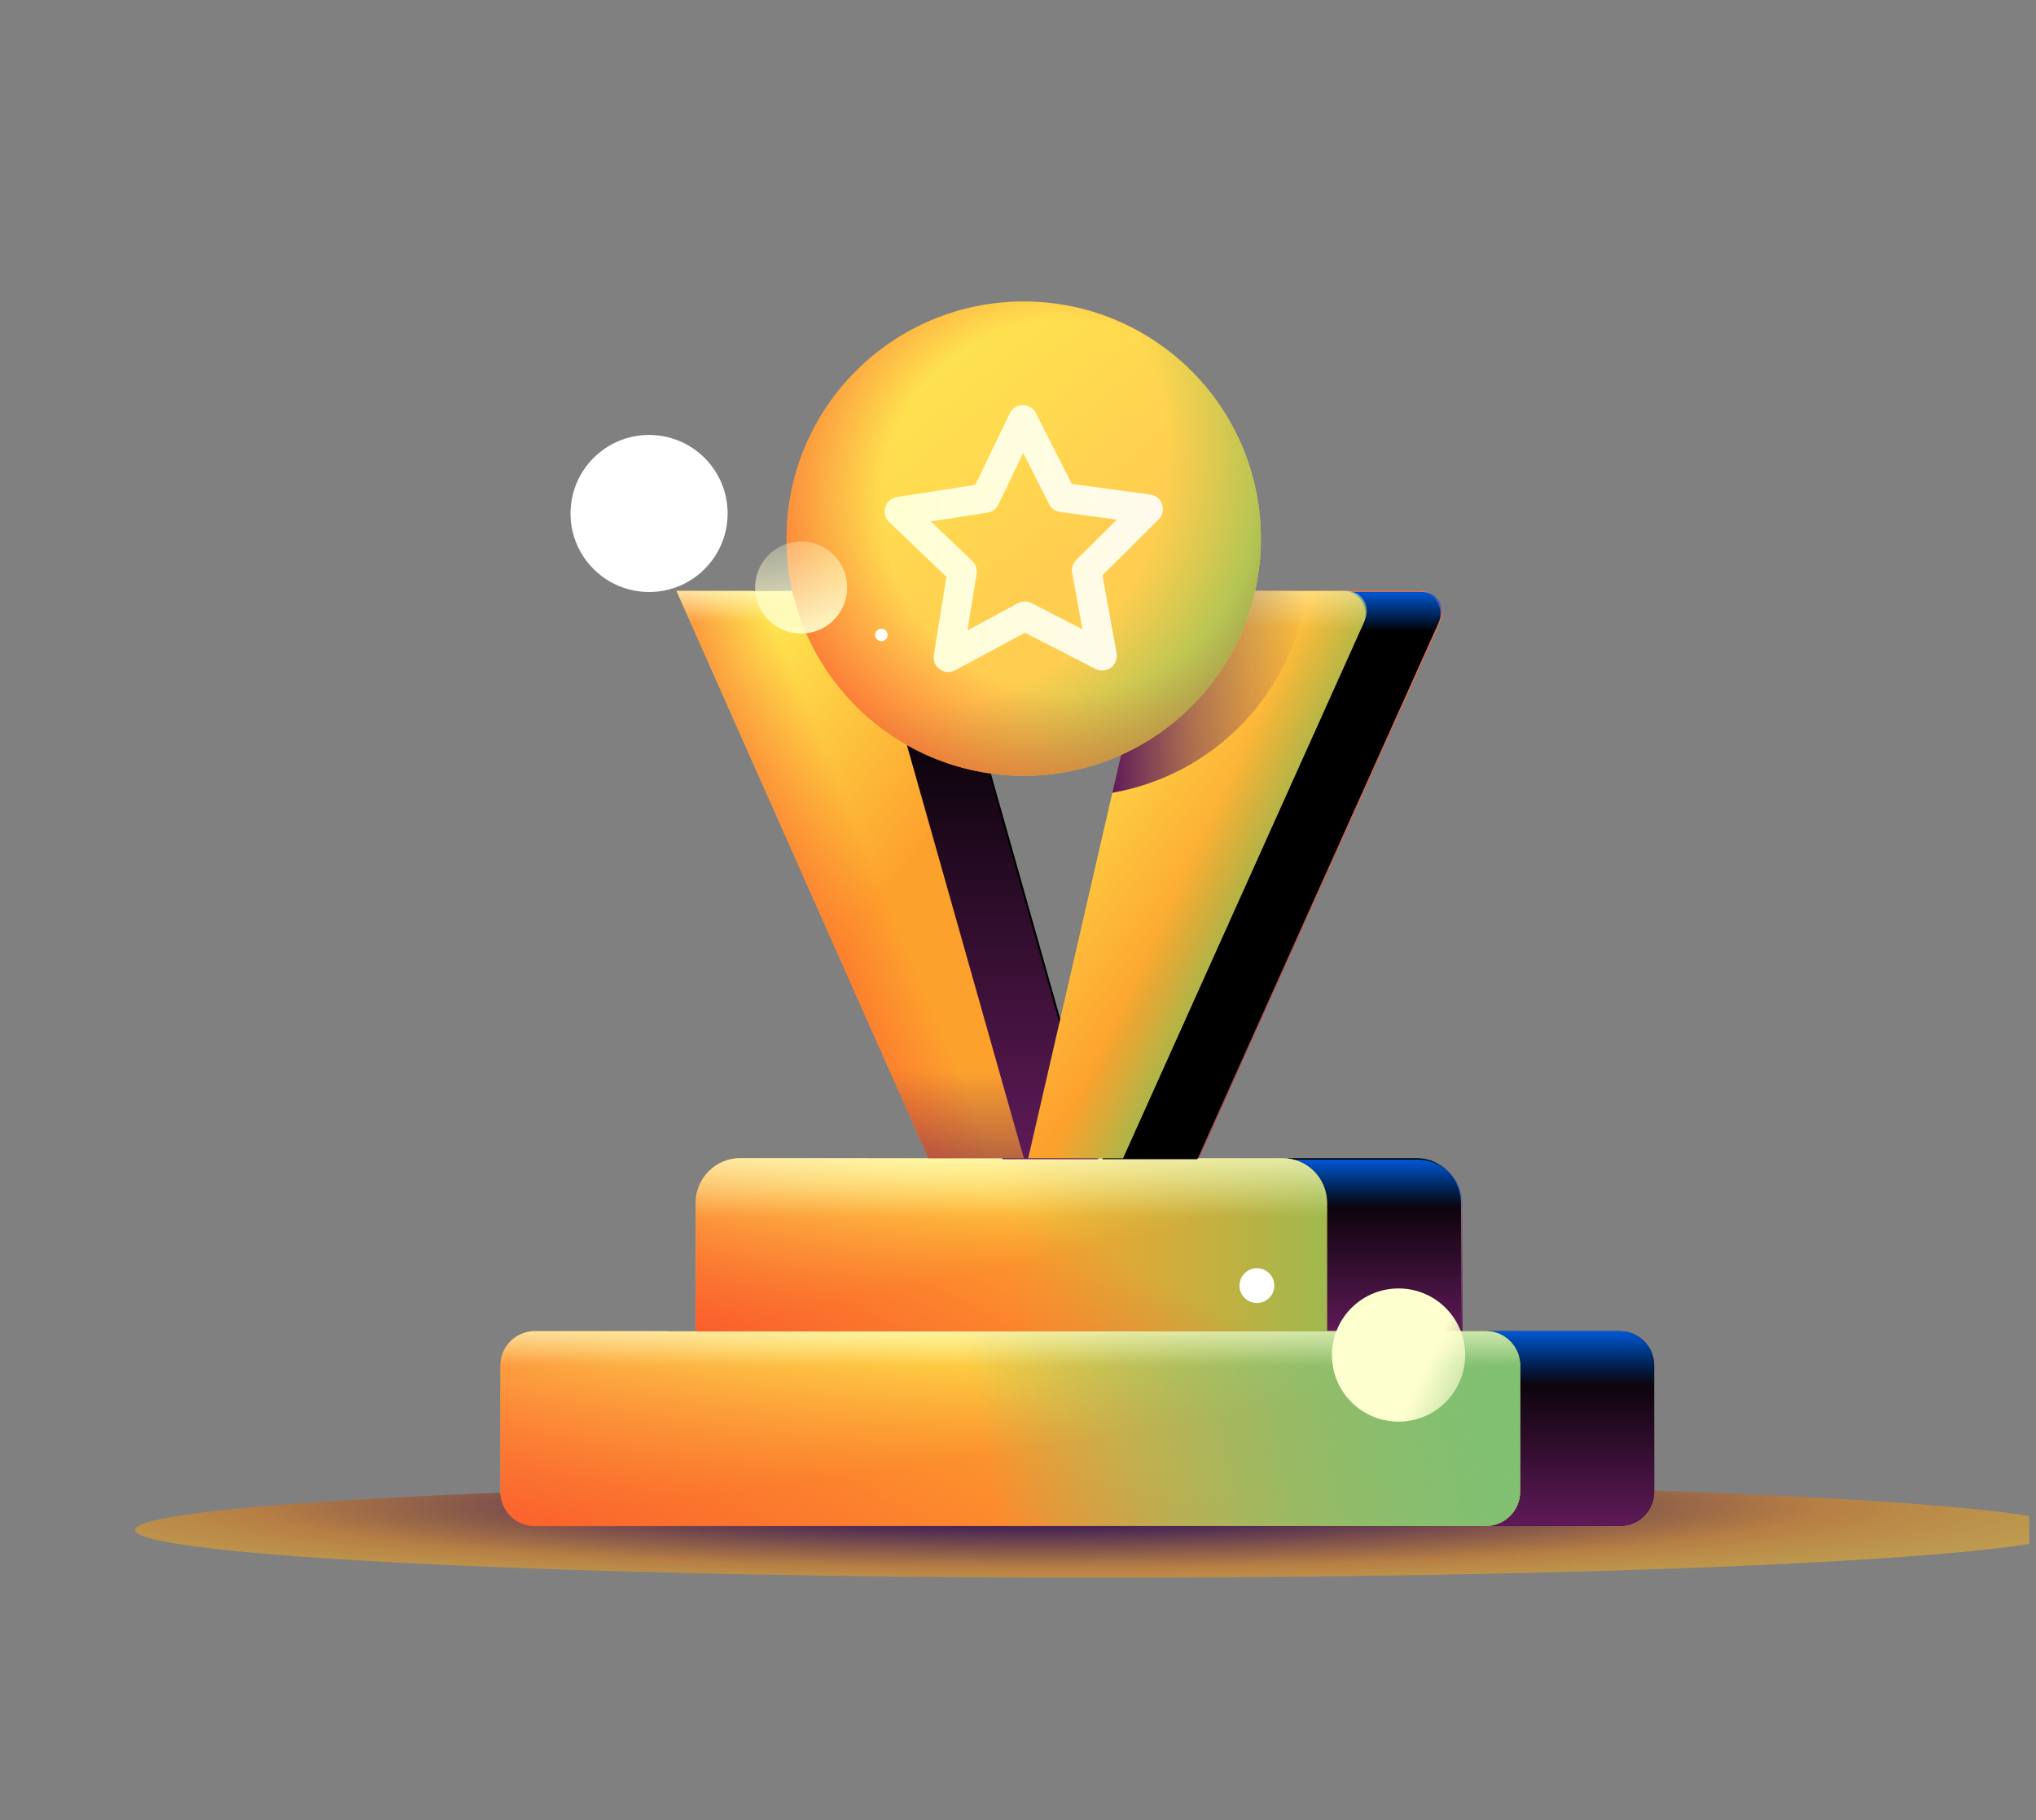 <svg width="151" height="135" viewBox="0 0 151 135" fill="none" xmlns="http://www.w3.org/2000/svg">
<rect x="0" y="0" width="151" height="135" fill="#808080" stroke="none"/>
<g clip-path="url(#clip0_1027_135260)">
<path d="M81.842 117.022C121.508 117.022 153.663 115.428 153.663 113.48C153.663 111.531 121.508 109.941 81.842 109.941C42.175 109.941 10.016 111.535 10.016 113.48C10.016 115.424 42.17 117.022 81.842 117.022Z" fill="url(#paint0_radial_1027_135260)"/>
<path d="M120.145 98.738H49.602C48.199 98.738 47.062 99.875 47.062 101.277V110.642C47.062 112.045 48.199 113.182 49.602 113.182H120.145C121.547 113.182 122.684 112.045 122.684 110.642V101.277C122.684 99.875 121.547 98.738 120.145 98.738Z" fill="black"/>
<path d="M64.836 85.903H105.04C105.92 85.903 106.763 86.252 107.384 86.873C108.006 87.495 108.355 88.338 108.355 89.218V98.751H61.531V89.207C61.534 88.332 61.883 87.493 62.502 86.873C63.121 86.254 63.961 85.905 64.836 85.903Z" fill="black"/>
<path d="M120.145 98.738H49.602C48.199 98.738 47.062 99.875 47.062 101.277V110.642C47.062 112.045 48.199 113.182 49.602 113.182H120.145C121.547 113.182 122.684 112.045 122.684 110.642V101.277C122.684 99.875 121.547 98.738 120.145 98.738Z" fill="url(#paint1_linear_1027_135260)"/>
<path d="M120.145 98.738H49.602C48.199 98.738 47.062 99.875 47.062 101.277V110.642C47.062 112.045 48.199 113.182 49.602 113.182H120.145C121.547 113.182 122.684 112.045 122.684 110.642V101.277C122.684 99.875 121.547 98.738 120.145 98.738Z" fill="url(#paint2_linear_1027_135260)"/>
<path d="M64.963 86.009H105.158C106.037 86.009 106.88 86.358 107.502 86.98C108.123 87.601 108.473 88.445 108.473 89.324V98.848H61.648V89.324C61.648 88.445 61.998 87.601 62.619 86.98C63.241 86.358 64.084 86.009 64.963 86.009V86.009Z" fill="url(#paint3_linear_1027_135260)"/>
<path d="M64.963 86.009H105.158C106.037 86.009 106.88 86.358 107.502 86.98C108.123 87.601 108.473 88.445 108.473 89.324V98.848H61.648V89.324C61.648 88.445 61.998 87.601 62.619 86.98C63.241 86.358 64.084 86.009 64.963 86.009V86.009Z" fill="url(#paint4_linear_1027_135260)"/>
<path d="M110.199 98.738H39.657C38.254 98.738 37.117 99.875 37.117 101.277V110.642C37.117 112.045 38.254 113.182 39.657 113.182H110.199C111.602 113.182 112.739 112.045 112.739 110.642V101.277C112.739 99.875 111.602 98.738 110.199 98.738Z" fill="url(#paint5_linear_1027_135260)"/>
<path d="M110.15 98.735H39.655C38.253 98.735 37.117 99.874 37.117 101.279V110.662C37.117 112.067 38.253 113.206 39.655 113.206H110.15C111.551 113.206 112.687 112.067 112.687 110.662V101.279C112.687 99.874 111.551 98.735 110.15 98.735Z" fill="url(#paint6_linear_1027_135260)"/>
<path d="M110.199 98.738H39.657C38.254 98.738 37.117 99.875 37.117 101.277V110.642C37.117 112.045 38.254 113.182 39.657 113.182H110.199C111.602 113.182 112.739 112.045 112.739 110.642V101.277C112.739 99.875 111.602 98.738 110.199 98.738Z" fill="url(#paint7_linear_1027_135260)"/>
<path d="M110.199 98.738H39.657C38.254 98.738 37.117 99.875 37.117 101.277V110.642C37.117 112.045 38.254 113.182 39.657 113.182H110.199C111.602 113.182 112.739 112.045 112.739 110.642V101.277C112.739 99.875 111.602 98.738 110.199 98.738Z" fill="url(#paint8_linear_1027_135260)"/>
<path d="M110.199 98.738H39.657C38.254 98.738 37.117 99.875 37.117 101.277V110.642C37.117 112.045 38.254 113.182 39.657 113.182H110.199C111.602 113.182 112.739 112.045 112.739 110.642V101.277C112.739 99.875 111.602 98.738 110.199 98.738Z" fill="url(#paint9_linear_1027_135260)"/>
<path d="M54.899 85.903H95.103C95.982 85.903 96.825 86.252 97.447 86.873C98.069 87.495 98.418 88.338 98.418 89.218V98.751H51.594V89.207C51.596 88.332 51.945 87.493 52.565 86.873C53.184 86.254 54.023 85.905 54.899 85.903Z" fill="url(#paint10_linear_1027_135260)"/>
<path d="M54.899 85.903H95.103C95.982 85.903 96.825 86.252 97.447 86.873C98.069 87.495 98.418 88.338 98.418 89.218V98.751H51.594V89.207C51.596 88.332 51.945 87.493 52.565 86.873C53.184 86.254 54.023 85.905 54.899 85.903Z" fill="url(#paint11_linear_1027_135260)"/>
<path d="M54.899 85.903H95.103C95.982 85.903 96.825 86.252 97.447 86.873C98.069 87.495 98.418 88.338 98.418 89.218V98.751H51.594V89.207C51.596 88.332 51.945 87.493 52.565 86.873C53.184 86.254 54.023 85.905 54.899 85.903Z" fill="url(#paint12_linear_1027_135260)"/>
<path d="M54.899 85.903H95.103C95.982 85.903 96.825 86.252 97.447 86.873C98.069 87.495 98.418 88.338 98.418 89.218V98.751H51.594V89.207C51.596 88.332 51.945 87.493 52.565 86.873C53.184 86.254 54.023 85.905 54.899 85.903Z" fill="url(#paint13_linear_1027_135260)"/>
<path d="M74.481 85.899L55.805 43.829H69.658L81.555 85.899H74.481Z" fill="black"/>
<path d="M74.356 85.982L55.68 43.908H69.536L81.43 85.982H74.356Z" fill="url(#paint14_linear_1027_135260)"/>
<path d="M74.481 85.899L55.805 43.829H69.658L81.555 85.899H74.481Z" fill="url(#paint15_linear_1027_135260)"/>
<path d="M68.849 85.899L50.172 43.829H64.025L75.923 85.899H68.849Z" fill="url(#paint16_linear_1027_135260)"/>
<path d="M68.849 85.899L50.172 43.829H64.025L75.923 85.899H68.849Z" fill="url(#paint17_linear_1027_135260)"/>
<path d="M68.849 85.899L50.172 43.829H64.025L75.923 85.899H68.849Z" fill="url(#paint18_linear_1027_135260)"/>
<path d="M68.849 85.899L50.172 43.829H64.025L75.923 85.899H68.849Z" fill="url(#paint19_linear_1027_135260)"/>
<path d="M88.922 85.903L106.823 46.103C106.933 45.857 106.981 45.588 106.961 45.32C106.941 45.051 106.854 44.792 106.708 44.566C106.562 44.34 106.361 44.154 106.125 44.025C105.888 43.896 105.623 43.829 105.354 43.829H91.577L81.891 85.903H88.922Z" fill="#EE7248"/>
<path d="M88.922 85.903L106.823 46.103C106.933 45.857 106.981 45.588 106.961 45.32C106.941 45.051 106.854 44.792 106.708 44.566C106.562 44.34 106.361 44.154 106.125 44.025C105.888 43.896 105.623 43.829 105.354 43.829H91.577L81.891 85.903H88.922Z" fill="url(#paint20_linear_1027_135260)"/>
<path d="M88.922 85.903L106.939 45.824C107.034 45.609 107.074 45.373 107.056 45.138C107.037 44.904 106.96 44.677 106.831 44.48C106.703 44.282 106.527 44.12 106.32 44.007C106.113 43.895 105.881 43.836 105.646 43.835H91.577L81.891 85.903H88.922Z" fill="url(#paint21_linear_1027_135260)"/>
<path d="M88.797 85.982L106.698 46.182C106.808 45.937 106.856 45.668 106.836 45.399C106.816 45.131 106.729 44.871 106.583 44.645C106.437 44.419 106.236 44.233 106 44.104C105.763 43.976 105.498 43.908 105.229 43.908H91.452L81.766 85.982H88.797Z" fill="black"/>
<path d="M88.797 85.982L106.814 45.904C106.909 45.688 106.949 45.453 106.931 45.218C106.912 44.983 106.835 44.757 106.706 44.559C106.578 44.361 106.402 44.199 106.195 44.087C105.988 43.974 105.756 43.915 105.521 43.915H91.452L81.766 85.982H88.797Z" fill="url(#paint22_linear_1027_135260)"/>
<path d="M88.797 85.982L106.814 45.904C106.909 45.688 106.949 45.453 106.931 45.218C106.912 44.983 106.835 44.757 106.706 44.559C106.578 44.361 106.402 44.199 106.195 44.087C105.988 43.974 105.756 43.915 105.521 43.915H91.452L81.766 85.982H88.797Z" fill="url(#paint23_linear_1027_135260)"/>
<path d="M83.289 85.903L101.13 46.215C101.247 45.958 101.297 45.675 101.275 45.393C101.254 45.111 101.163 44.838 101.009 44.601C100.855 44.363 100.644 44.168 100.396 44.033C100.147 43.898 99.868 43.828 99.585 43.829H85.944L76.258 85.903H83.289Z" fill="url(#paint24_linear_1027_135260)"/>
<path d="M83.289 85.903L101.21 46.036C101.317 45.798 101.363 45.536 101.344 45.276C101.324 45.015 101.239 44.763 101.097 44.543C100.955 44.324 100.76 44.143 100.53 44.018C100.3 43.894 100.043 43.828 99.781 43.829H85.944L76.258 85.903H83.289Z" fill="url(#paint25_linear_1027_135260)"/>
<path d="M101.256 45.94L83.686 85.017C83.569 85.281 83.377 85.505 83.135 85.662C82.892 85.819 82.609 85.903 82.321 85.903H78.14C77.915 85.903 77.693 85.852 77.49 85.754C77.286 85.657 77.108 85.515 76.968 85.338C76.827 85.162 76.728 84.957 76.678 84.737C76.628 84.517 76.628 84.289 76.678 84.069L82.496 58.803L85.675 44.989C85.752 44.659 85.939 44.365 86.204 44.154C86.47 43.944 86.799 43.829 87.137 43.829H99.89C100.14 43.829 100.386 43.892 100.605 44.011C100.825 44.131 101.011 44.303 101.147 44.513C101.283 44.723 101.364 44.964 101.383 45.213C101.402 45.462 101.358 45.712 101.256 45.94Z" fill="url(#paint26_linear_1027_135260)"/>
<path d="M96.909 43.829C96.408 47.532 94.741 50.98 92.148 53.673C89.556 56.365 86.174 58.162 82.492 58.803L85.94 43.829H96.909Z" fill="url(#paint27_linear_1027_135260)"/>
<path d="M75.925 57.54C85.64 57.54 93.515 49.665 93.515 39.95C93.515 30.236 85.64 22.361 75.925 22.361C66.211 22.361 58.336 30.236 58.336 39.95C58.336 49.665 66.211 57.54 75.925 57.54Z" fill="url(#paint28_linear_1027_135260)"/>
<path d="M75.925 57.54C85.64 57.54 93.515 49.665 93.515 39.95C93.515 30.236 85.64 22.361 75.925 22.361C66.211 22.361 58.336 30.236 58.336 39.95C58.336 49.665 66.211 57.54 75.925 57.54Z" fill="url(#paint29_radial_1027_135260)"/>
<path d="M75.925 57.54C85.64 57.54 93.515 49.665 93.515 39.95C93.515 30.236 85.64 22.361 75.925 22.361C66.211 22.361 58.336 30.236 58.336 39.95C58.336 49.665 66.211 57.54 75.925 57.54Z" fill="url(#paint30_radial_1027_135260)"/>
<path d="M85.16 37.759L80.588 42.304L81.742 48.646L76.004 45.702L70.329 48.758L71.356 42.394L66.695 37.938L73.067 36.95L75.861 31.139L78.772 36.894L85.16 37.759Z" stroke="url(#paint31_linear_1027_135260)" stroke-width="2.176" stroke-miterlimit="10" stroke-linejoin="round"/>
<path d="M59.264 46.986C61.148 47.07 62.742 45.611 62.826 43.727C62.91 41.843 61.45 40.249 59.567 40.165C57.683 40.081 56.089 41.541 56.005 43.424C55.921 45.308 57.38 46.903 59.264 46.986Z" fill="url(#paint32_linear_1027_135260)"/>
<path d="M65.351 47.561C65.606 47.572 65.822 47.374 65.834 47.119C65.845 46.864 65.647 46.648 65.392 46.636C65.137 46.625 64.921 46.823 64.909 47.078C64.898 47.333 65.096 47.55 65.351 47.561Z" fill="white"/>
<path d="M47.881 43.905C51.095 44.048 53.816 41.558 53.958 38.344C54.101 35.13 51.611 32.409 48.397 32.267C45.184 32.124 42.462 34.614 42.32 37.828C42.177 41.041 44.667 43.762 47.881 43.905Z" fill="white"/>
<path d="M104.318 105.411C107.026 105.083 108.956 102.622 108.629 99.913C108.301 97.204 105.839 95.275 103.131 95.602C100.422 95.93 98.492 98.391 98.82 101.1C99.148 103.809 101.609 105.739 104.318 105.411Z" fill="url(#paint33_linear_1027_135260)"/>
<path d="M93.373 96.639C94.081 96.554 94.585 95.91 94.499 95.203C94.414 94.495 93.771 93.991 93.063 94.076C92.355 94.162 91.851 94.805 91.936 95.513C92.022 96.221 92.665 96.725 93.373 96.639Z" fill="white"/>
</g>
<defs>
<radialGradient id="paint0_radial_1027_135260" cx="0" cy="0" r="1" gradientUnits="userSpaceOnUse" gradientTransform="translate(76.885 111.691) scale(85.716 6.842)">
<stop offset="0.245" stop-color="#482654"/>
<stop offset="0.672" stop-color="#B67E44"/>
<stop offset="1" stop-color="#DDAF3B" stop-opacity="0.64"/>
</radialGradient>
<linearGradient id="paint1_linear_1027_135260" x1="84.873" y1="113.185" x2="84.873" y2="98.738" gradientUnits="userSpaceOnUse">
<stop stop-color="#5F1A58"/>
<stop offset="0.84" stop-color="#5F1A58" stop-opacity="0"/>
</linearGradient>
<linearGradient id="paint2_linear_1027_135260" x1="84.873" y1="113.185" x2="84.873" y2="98.738" gradientUnits="userSpaceOnUse">
<stop offset="0.72" stop-color="#0057D6" stop-opacity="0"/>
<stop offset="1" stop-color="#0057D6"/>
</linearGradient>
<linearGradient id="paint3_linear_1027_135260" x1="85.056" y1="98.848" x2="85.056" y2="86.009" gradientUnits="userSpaceOnUse">
<stop stop-color="#5F1A58"/>
<stop offset="0.84" stop-color="#5F1A58" stop-opacity="0"/>
</linearGradient>
<linearGradient id="paint4_linear_1027_135260" x1="85.056" y1="98.848" x2="85.056" y2="86.009" gradientUnits="userSpaceOnUse">
<stop offset="0.72" stop-color="#0057D6" stop-opacity="0"/>
<stop offset="1" stop-color="#0057D6"/>
</linearGradient>
<linearGradient id="paint5_linear_1027_135260" x1="51.448" y1="100.5" x2="53.044" y2="110.969" gradientUnits="userSpaceOnUse">
<stop stop-color="#FEE54F"/>
<stop offset="1" stop-color="#FDA12D"/>
</linearGradient>
<linearGradient id="paint6_linear_1027_135260" x1="62.062" y1="131.234" x2="82.768" y2="90.704" gradientUnits="userSpaceOnUse">
<stop stop-color="#FA552D"/>
<stop offset="0.69" stop-color="#FA552D" stop-opacity="0"/>
</linearGradient>
<linearGradient id="paint7_linear_1027_135260" x1="112.112" y1="98.059" x2="37.744" y2="113.864" gradientUnits="userSpaceOnUse">
<stop stop-color="#81C072"/>
<stop offset="0.53" stop-color="#81C072" stop-opacity="0"/>
</linearGradient>
<linearGradient id="paint8_linear_1027_135260" x1="112.112" y1="98.059" x2="37.744" y2="113.864" gradientUnits="userSpaceOnUse">
<stop stop-color="#81C072"/>
<stop offset="0.53" stop-color="#81C072" stop-opacity="0"/>
</linearGradient>
<linearGradient id="paint9_linear_1027_135260" x1="74.928" y1="113.185" x2="74.928" y2="95.983" gradientUnits="userSpaceOnUse">
<stop offset="0.69" stop-color="#FEFFCF" stop-opacity="0"/>
<stop offset="0.93" stop-color="#FEFFCF"/>
</linearGradient>
<linearGradient id="paint10_linear_1027_135260" x1="60.467" y1="87.47" x2="62.458" y2="96.563" gradientUnits="userSpaceOnUse">
<stop stop-color="#FEE54F"/>
<stop offset="1" stop-color="#FDA12D"/>
</linearGradient>
<linearGradient id="paint11_linear_1027_135260" x1="47.782" y1="92.32" x2="105.777" y2="92.32" gradientUnits="userSpaceOnUse">
<stop offset="0.47" stop-color="#93BE4C" stop-opacity="0"/>
<stop offset="1" stop-color="#7DC15D"/>
</linearGradient>
<linearGradient id="paint12_linear_1027_135260" x1="66.922" y1="109.432" x2="81.246" y2="81.321" gradientUnits="userSpaceOnUse">
<stop stop-color="#FA552D"/>
<stop offset="0.69" stop-color="#FA552D" stop-opacity="0"/>
</linearGradient>
<linearGradient id="paint13_linear_1027_135260" x1="75.001" y1="99.786" x2="75.001" y2="83.88" gradientUnits="userSpaceOnUse">
<stop offset="0.6" stop-color="#FEFFCF" stop-opacity="0"/>
<stop offset="1" stop-color="#FEFFCF"/>
</linearGradient>
<linearGradient id="paint14_linear_1027_135260" x1="68.555" y1="85.982" x2="68.555" y2="43.908" gradientUnits="userSpaceOnUse">
<stop stop-color="#5F1A58"/>
<stop offset="0.84" stop-color="#5F1A58" stop-opacity="0"/>
</linearGradient>
<linearGradient id="paint15_linear_1027_135260" x1="2507.8" y1="8108.74" x2="2507.8" y2="2769.16" gradientUnits="userSpaceOnUse">
<stop stop-color="#5F1A58"/>
<stop offset="0.84" stop-color="#5F1A58" stop-opacity="0"/>
</linearGradient>
<linearGradient id="paint16_linear_1027_135260" x1="55.052" y1="48.961" x2="70.12" y2="60.52" gradientUnits="userSpaceOnUse">
<stop stop-color="#FEE54F"/>
<stop offset="1" stop-color="#FDA12D"/>
</linearGradient>
<linearGradient id="paint17_linear_1027_135260" x1="54.302" y1="68.476" x2="77.666" y2="58.829" gradientUnits="userSpaceOnUse">
<stop stop-color="#FA552D"/>
<stop offset="0.45" stop-color="#FA552D" stop-opacity="0"/>
</linearGradient>
<linearGradient id="paint18_linear_1027_135260" x1="63.047" y1="104.261" x2="63.047" y2="21.217" gradientUnits="userSpaceOnUse">
<stop offset="0.7" stop-color="#FEFFCF" stop-opacity="0"/>
<stop offset="0.74" stop-color="#FEFFCF"/>
</linearGradient>
<linearGradient id="paint19_linear_1027_135260" x1="63.047" y1="104.261" x2="63.047" y2="21.217" gradientUnits="userSpaceOnUse">
<stop offset="0.12" stop-color="#5F1A58"/>
<stop offset="0.3" stop-color="#5F1A58" stop-opacity="0"/>
</linearGradient>
<linearGradient id="paint20_linear_1027_135260" x1="104.784" y1="83.842" x2="87.065" y2="68.332" gradientUnits="userSpaceOnUse">
<stop stop-color="#5F1A58"/>
<stop offset="1" stop-color="#5F1A58" stop-opacity="0"/>
</linearGradient>
<linearGradient id="paint21_linear_1027_135260" x1="11404.1" y1="30010" x2="11404.1" y2="24670.8" gradientUnits="userSpaceOnUse">
<stop stop-color="#5F1A58"/>
<stop offset="0.84" stop-color="#5F1A58" stop-opacity="0"/>
</linearGradient>
<linearGradient id="paint22_linear_1027_135260" x1="11404" y1="30010.1" x2="11404" y2="24670.9" gradientUnits="userSpaceOnUse">
<stop stop-color="#5F1A58"/>
<stop offset="0.84" stop-color="#5F1A58" stop-opacity="0"/>
</linearGradient>
<linearGradient id="paint23_linear_1027_135260" x1="94.353" y1="85.982" x2="94.353" y2="43.908" gradientUnits="userSpaceOnUse">
<stop offset="0.93" stop-color="#0057D6" stop-opacity="0"/>
<stop offset="1" stop-color="#0057D6"/>
</linearGradient>
<linearGradient id="paint24_linear_1027_135260" x1="81" y1="48.961" x2="95.952" y2="60.106" gradientUnits="userSpaceOnUse">
<stop stop-color="#FEE54F"/>
<stop offset="1" stop-color="#FDA12D"/>
</linearGradient>
<linearGradient id="paint25_linear_1027_135260" x1="78.263" y1="60.205" x2="94.394" y2="67.773" gradientUnits="userSpaceOnUse">
<stop offset="0.59" stop-color="#93BE4C" stop-opacity="0"/>
<stop offset="1" stop-color="#7DC15D"/>
</linearGradient>
<linearGradient id="paint26_linear_1027_135260" x1="89.014" y1="85.903" x2="89.014" y2="37.414" gradientUnits="userSpaceOnUse">
<stop offset="0.81" stop-color="#FEFFCF" stop-opacity="0"/>
<stop offset="0.94" stop-color="#FEFFCF"/>
</linearGradient>
<linearGradient id="paint27_linear_1027_135260" x1="82.492" y1="51.314" x2="96.909" y2="51.314" gradientUnits="userSpaceOnUse">
<stop stop-color="#5F1A58"/>
<stop offset="0.39" stop-color="#65245E" stop-opacity="0.55"/>
<stop offset="1" stop-color="#6C2F66" stop-opacity="0"/>
</linearGradient>
<linearGradient id="paint28_linear_1027_135260" x1="65.003" y1="26.652" x2="77.722" y2="42.594" gradientUnits="userSpaceOnUse">
<stop stop-color="#FEE54F"/>
<stop offset="1" stop-color="#FFCE50"/>
</linearGradient>
<radialGradient id="paint29_radial_1027_135260" cx="0" cy="0" r="1" gradientUnits="userSpaceOnUse" gradientTransform="translate(67.707 33.526) rotate(-66.86) scale(32.434)">
<stop offset="0.58" stop-color="#93BE4C" stop-opacity="0"/>
<stop offset="0.94" stop-color="#7DC15D"/>
</radialGradient>
<radialGradient id="paint30_radial_1027_135260" cx="0" cy="0" r="1" gradientUnits="userSpaceOnUse" gradientTransform="translate(79.184 37.574) rotate(-42.158) scale(29.918 30.342)">
<stop offset="0.46" stop-color="#FA552D" stop-opacity="0"/>
<stop offset="0.86" stop-color="#FA552D"/>
</radialGradient>
<linearGradient id="paint31_linear_1027_135260" x1="65.267" y1="39.811" x2="86.582" y2="39.811" gradientUnits="userSpaceOnUse">
<stop stop-color="#FEFFCF"/>
<stop offset="1" stop-color="white" stop-opacity="0.9"/>
</linearGradient>
<linearGradient id="paint32_linear_1027_135260" x1="61.282" y1="47.705" x2="59.2" y2="36.341" gradientUnits="userSpaceOnUse">
<stop stop-color="#FEFFCF"/>
<stop offset="1" stop-color="#FEFFCF" stop-opacity="0"/>
</linearGradient>
<linearGradient id="paint33_linear_1027_135260" x1="103.24" y1="99.817" x2="112.873" y2="104.231" gradientUnits="userSpaceOnUse">
<stop offset="0.28" stop-color="#FEFFCF"/>
<stop offset="1" stop-color="#FEFFCF" stop-opacity="0"/>
</linearGradient>
<clipPath id="clip0_1027_135260">
<rect width="150" height="135" fill="white" transform="translate(0.5)"/>
</clipPath>
</defs>
</svg>
